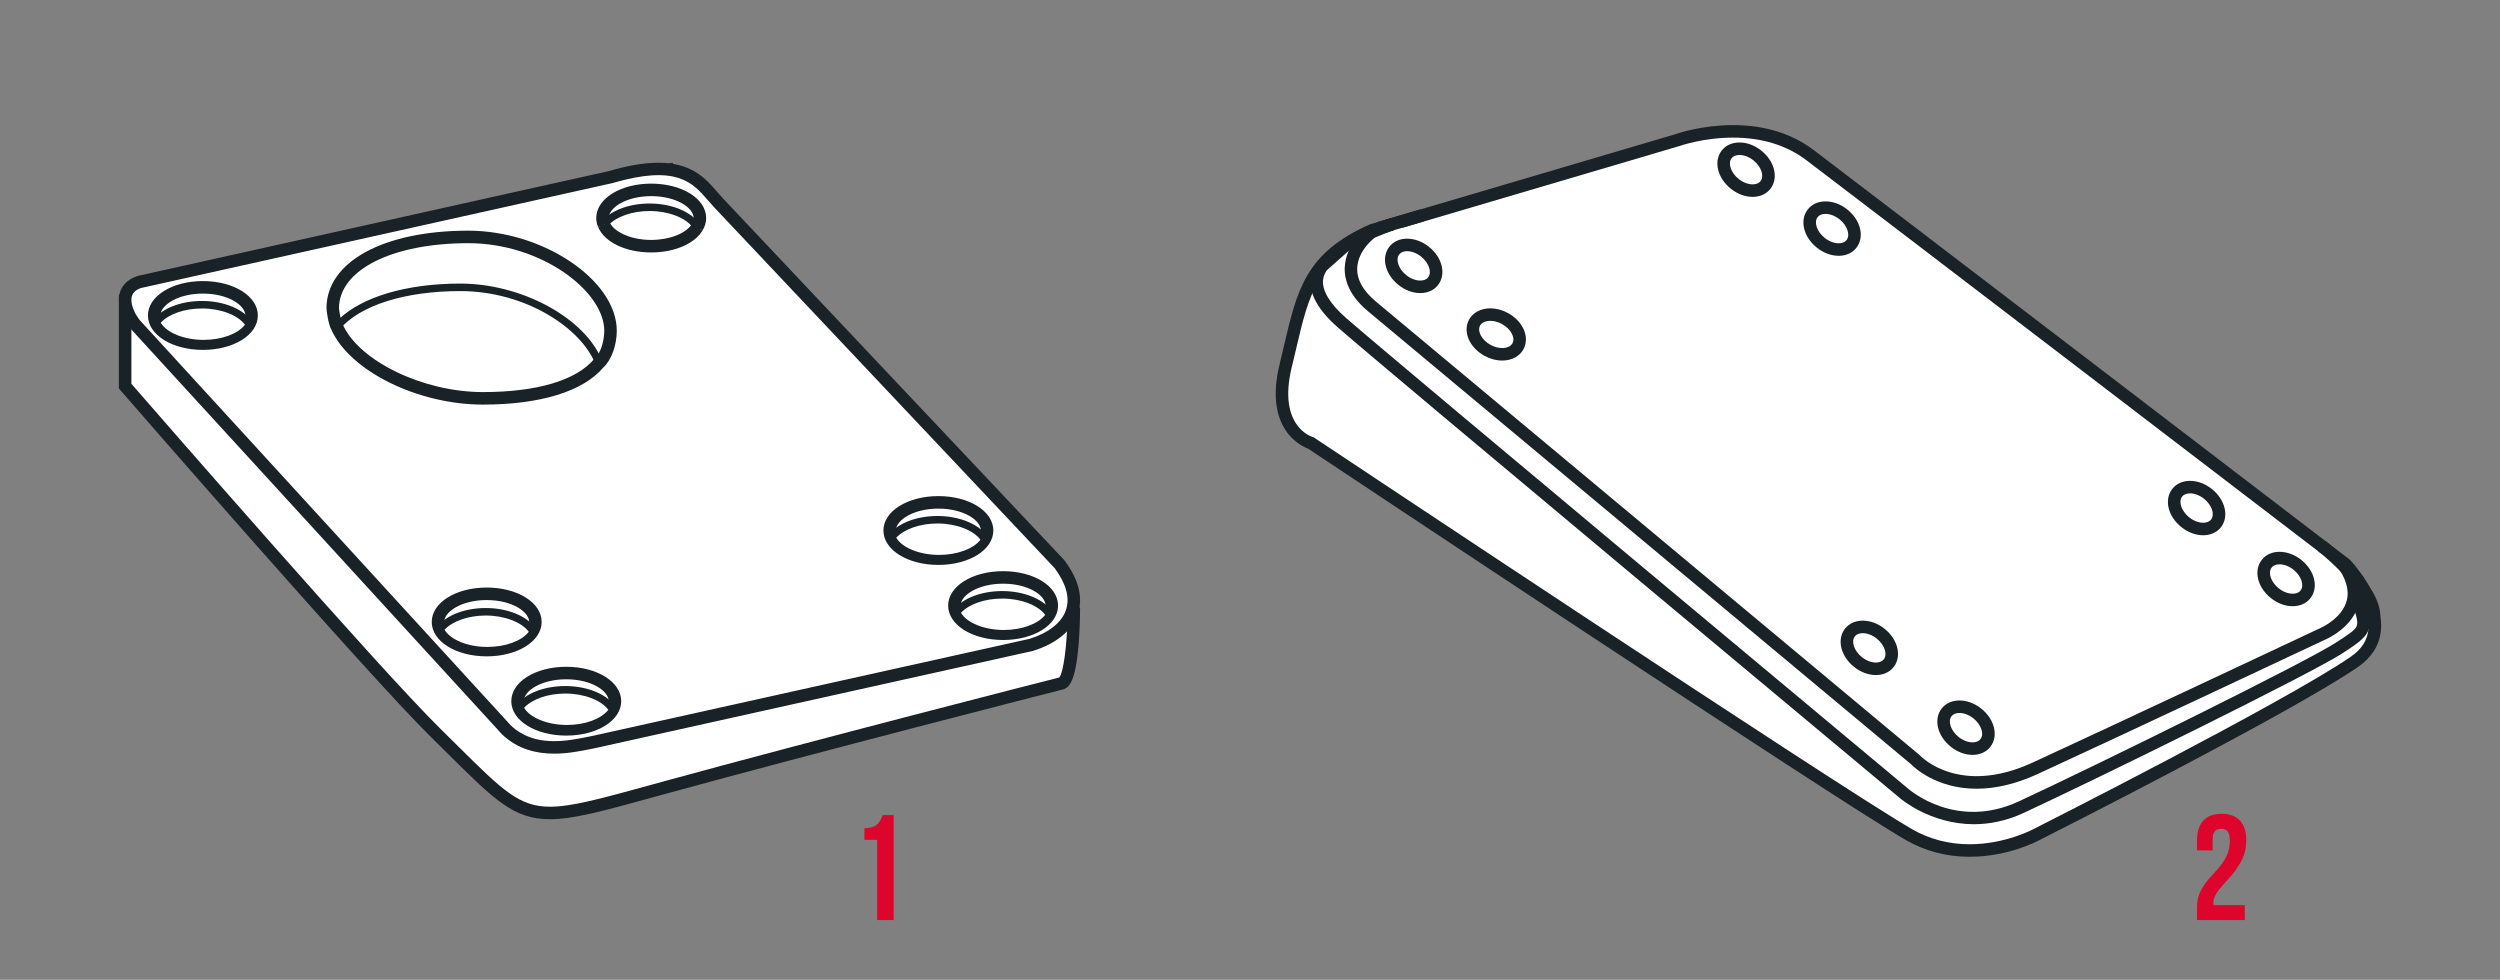<?xml version="1.0" encoding="utf-8"?>
<!-- Generator: Adobe Illustrator 15.1.0, SVG Export Plug-In . SVG Version: 6.00 Build 0)  -->
<!DOCTYPE svg PUBLIC "-//W3C//DTD SVG 1.1//EN" "http://www.w3.org/Graphics/SVG/1.1/DTD/svg11.dtd">
<svg version="1.1" id="Ebene_1" xmlns="http://www.w3.org/2000/svg" xmlns:xlink="http://www.w3.org/1999/xlink" x="0px" y="0px"
	 width="999px" height="391.532px" viewBox="0 0 999 391.532" enable-background="new 0 0 999 391.532" xml:space="preserve">
<rect x="0" y="0" width="999" height="391.532" fill="#808080" stroke="none"/>
<g>
	<g>
		<path fill="#FFFFFF" d="M424.054,273.105c-5.036,1.242-96.964,24.768-157.478,41.352c-59.157,16.212-53.636,16.564-92.286-21.4
			C148.323,267.552,50.002,154.294,50.002,154.294l0.005-34.432L267.81,67.808l161.28,176.161
			C429.09,243.968,429.09,271.863,424.054,273.105z"/>
		<path fill="#192226" d="M219.771,327.361c-14.404,0-21.992-7.521-40.323-25.693c-2.141-2.123-4.435-4.396-6.909-6.827
			c-25.74-25.282-123.44-137.774-124.424-138.908l-0.612-0.705l0.005-37.338L268.66,65.034l0.993,1.085L431.59,242.997v0.972
			c0,0.289-0.007,7.166-0.64,14.323c-1.244,14.095-3.762,16.616-6.298,17.242c-6.24,1.539-98.447,25.175-157.415,41.335
			l-6.315,1.735C241.082,324.064,229.106,327.361,219.771,327.361z M52.502,153.36c8.368,9.628,99.006,113.815,123.54,137.913
			c2.48,2.438,4.779,4.716,6.926,6.844c17.798,17.643,24.457,24.244,36.803,24.244c8.66,0,20.391-3.229,39.824-8.578l6.32-1.737
			c58.45-16.019,149.55-39.38,157.34-41.317c1.739-1.793,3.255-13.572,3.332-25.792L266.959,70.581L52.507,121.836L52.502,153.36z"
			/>
	</g>
	<g>
		<ellipse fill="none" cx="81.075" cy="126.068" rx="19.462" ry="11.25"/>
	</g>
	<g>
		<path fill="none" d="M239.339,145.05c-5.905-15.58-29.609-30.232-55.427-30.232c-21.848,0-40.734,5.668-49.281,15.753
			c6.686,15.195,32.632,28.603,58.334,28.603C214.517,159.175,231.547,154.446,239.339,145.05z"/>
	</g>
	<g>
		<path fill="#FFFFFF" d="M183.912,114.818c25.817,0,49.521,14.652,55.427,30.232c2.799-2.418,4.626-7.897,4.626-12.875
			c0-17.95-27.022-37.5-56.846-37.5s-54.154,10.55-54.154,28.5c0,0.812,0.791,6.056,1.666,7.397
			C143.178,120.486,162.064,114.818,183.912,114.818z"/>
		<path fill="#192226" d="M238.696,147.587l-0.76-2.005c-5.335-14.074-27.506-29.264-54.024-29.264
			c-22.063,0-40.059,5.691-48.137,15.223l-1.301,1.535l-1.1-1.685c-1.119-1.715-1.91-7.337-1.91-8.217
			c0-9.161,5.783-16.88,16.726-22.324c9.948-4.95,23.773-7.676,38.929-7.676c29.445,0,58.346,19.318,58.346,39
			c0,5.632-2.116,11.393-5.146,14.011L238.696,147.587z M183.912,113.318c23.714,0,48.047,12.78,55.851,28.929
			c1.607-2.484,2.702-6.395,2.702-10.072c0-16.205-25.539-36-55.346-36c-31.002,0-52.654,11.103-52.654,27
			c0.006,0.605,0.358,2.831,0.766,4.559C144.507,118.667,162.416,113.318,183.912,113.318z"/>
	</g>
	<g>
		<g>
			<ellipse fill="none" cx="226.274" cy="280.195" rx="19.462" ry="11.25"/>
		</g>
		<g>
			<ellipse fill="none" cx="194.484" cy="248.533" rx="19.461" ry="11.25"/>
		</g>
		<g>
			<path fill="none" d="M239.339,145.05c2.799-2.418,4.626-7.897,4.626-12.875c0-17.95-27.022-37.5-56.846-37.5
				s-54.154,10.55-54.154,28.5c0,0.812,0.791,6.056,1.666,7.397c6.686,15.195,32.632,28.603,58.334,28.603
				C214.517,159.175,231.547,154.446,239.339,145.05z"/>
		</g>
		<g>
			<ellipse fill="none" cx="81.075" cy="126.068" rx="19.462" ry="11.25"/>
		</g>
		<g>
			<path fill="none" d="M260.22,75.876c-10.749,0-19.462,5.037-19.462,11.25c0,0.924,0.214,1.816,0.577,2.675
				c3.148-4.112,10.138-6.979,18.274-6.979c8.802,0,16.263,3.354,18.966,8.012c0.704-1.163,1.105-2.407,1.105-3.709
				C279.681,80.913,270.968,75.876,260.22,75.876z"/>
		</g>
		<g>
			<ellipse fill="none" cx="400.84" cy="241.991" rx="19.462" ry="11.25"/>
		</g>
		<g>
			<ellipse fill="none" cx="374.975" cy="211.992" rx="19.461" ry="11.25"/>
		</g>
		<g>
			<path fill="#FFFFFF" d="M423.355,225.414c0,0-128.816-136.513-136.166-144.302s-12.5-19.333-43.225-10.333L55.757,112.662
				c-8.734,2.804-5.984,11.707-1.831,16.872l148.472,162.15c10.958,10.428,25.958,6.592,34.871,4.831l174.832-38.824
				C426.355,253.241,435.689,241.992,423.355,225.414z M81.075,137.318c-10.749,0-19.462-5.037-19.462-11.25
				c0-6.213,8.713-11.25,19.462-11.25c10.748,0,19.461,5.037,19.461,11.25C100.536,132.281,91.823,137.318,81.075,137.318z
				 M134.631,130.572c-0.875-1.341-1.666-6.585-1.666-7.397c0-17.95,24.331-28.5,54.154-28.5s56.846,19.55,56.846,37.5
				c0,4.979-1.827,10.458-4.626,12.875c-7.792,9.396-24.822,14.125-46.374,14.125C167.263,159.175,141.316,145.767,134.631,130.572z
				 M194.484,259.783c-10.749,0-19.462-5.037-19.462-11.25c0-6.213,8.713-11.25,19.462-11.25c10.748,0,19.461,5.037,19.461,11.25
				C213.945,254.746,205.232,259.783,194.484,259.783z M226.274,291.444c-10.749,0-19.462-5.036-19.462-11.249
				c0-6.214,8.713-11.25,19.462-11.25c10.748,0,19.461,5.036,19.461,11.25C245.735,286.408,237.022,291.444,226.274,291.444z
				 M241.335,89.801c-0.363-0.859-0.577-1.751-0.577-2.675c0-6.213,8.713-11.25,19.462-11.25c10.748,0,19.461,5.037,19.461,11.25
				c0,1.302-0.401,2.546-1.105,3.709 M355.514,211.992c0-6.213,8.713-11.25,19.462-11.25c10.748,0,19.461,5.037,19.461,11.25
				c0,6.213-8.713,11.25-19.461,11.25C364.227,223.241,355.514,218.205,355.514,211.992z M400.84,253.241
				c-10.749,0-19.462-5.037-19.462-11.25c0-6.213,8.713-11.25,19.462-11.25c10.748,0,19.461,5.037,19.461,11.25
				C420.301,248.205,411.588,253.241,400.84,253.241z"/>
			<path fill="#192226" d="M221.43,301.158c-6.973,0-14.47-1.682-20.756-7.663l-0.12-0.122L52.028,131.163l-0.051-0.062
				c-2.929-3.642-5.531-9.29-4.053-14.22c0.656-2.186,2.414-5.105,7.067-6.599l0.222-0.06l188.129-41.866
				c28.773-8.405,36.837,0.915,43.318,8.405c0.804,0.928,1.562,1.805,2.347,2.636l136.267,144.408l0.087,0.117
				c5.681,7.635,7.497,14.777,5.4,21.229c-2.178,6.7-8.541,12.001-17.916,14.927l-0.203,0.054l-174.832,38.824l-1.679,0.338
				C232.134,300.105,226.945,301.158,221.43,301.158z M204.182,289.931c9.364,8.847,22.354,6.21,30.955,4.463l1.647-0.331
				l174.67-38.789c7.73-2.434,12.896-6.576,14.553-11.669c1.557-4.791,0.02-10.37-4.571-16.583L285.371,82.828
				c-0.857-0.909-1.688-1.868-2.49-2.795c-6.127-7.079-12.461-14.399-38.213-6.854l-0.16,0.041L56.417,115.076
				c-2.04,0.677-3.252,1.738-3.703,3.241c-0.852,2.841,1.008,6.946,3.112,9.589L204.182,289.931z M226.274,293.944
				c-12.315,0-21.962-6.04-21.962-13.749c0-7.711,9.646-13.75,21.962-13.75c12.314,0,21.961,6.039,21.961,13.75
				C248.235,287.904,238.589,293.944,226.274,293.944z M226.274,271.445c-9.996,0-16.962,4.611-16.962,8.75
				c0,4.138,6.966,8.749,16.962,8.749c9.995,0,16.961-4.611,16.961-8.749C243.235,276.057,236.27,271.445,226.274,271.445z
				 M194.484,262.283c-12.315,0-21.962-6.04-21.962-13.75c0-7.71,9.646-13.75,21.962-13.75c12.314,0,21.961,6.04,21.961,13.75
				C216.445,256.243,206.799,262.283,194.484,262.283z M194.484,239.783c-9.996,0-16.962,4.611-16.962,8.75
				c0,4.138,6.966,8.75,16.962,8.75c9.995,0,16.961-4.611,16.961-8.75C211.445,244.395,204.479,239.783,194.484,239.783z
				 M400.84,255.741c-12.315,0-21.962-6.04-21.962-13.75c0-7.71,9.646-13.75,21.962-13.75c12.314,0,21.961,6.04,21.961,13.75
				C422.801,249.702,413.154,255.741,400.84,255.741z M400.84,233.242c-9.996,0-16.962,4.611-16.962,8.75
				c0,4.138,6.966,8.75,16.962,8.75c9.995,0,16.961-4.611,16.961-8.75C417.801,237.853,410.835,233.242,400.84,233.242z
				 M374.976,225.741c-12.315,0-21.962-6.04-21.962-13.75c0-7.71,9.646-13.75,21.962-13.75c12.314,0,21.961,6.04,21.961,13.75
				C396.937,219.702,387.29,225.741,374.976,225.741z M374.976,203.242c-9.996,0-16.962,4.611-16.962,8.75
				c0,4.138,6.966,8.75,16.962,8.75c9.995,0,16.961-4.611,16.961-8.75C391.937,207.853,384.971,203.242,374.976,203.242z
				 M192.965,161.675c-26.051,0-53.165-13.424-60.56-29.954c-1.243-2.202-1.94-7.699-1.94-8.546c0-18.542,22.768-31,56.654-31
				c29.95,0,59.346,19.813,59.346,40c0,5.801-2.182,11.768-5.328,14.622C233.048,156.393,215.953,161.675,192.965,161.675z
				 M187.119,97.175c-30.413,0-51.654,10.691-51.654,26c0.034,0.915,0.773,5.163,1.273,6.054l0.181,0.336
				c6.466,14.695,32.132,27.11,56.046,27.11c21.594,0,37.379-4.695,44.449-13.22l0.29-0.296c2.145-1.852,3.761-6.574,3.761-10.984
				C241.465,116.42,216.388,97.175,187.119,97.175z M81.075,139.818c-12.315,0-21.962-6.04-21.962-13.75
				c0-7.71,9.646-13.75,21.962-13.75c12.314,0,21.961,6.04,21.961,13.75C103.036,133.778,93.39,139.818,81.075,139.818z
				 M81.075,117.318c-9.996,0-16.962,4.611-16.962,8.75c0,4.138,6.966,8.75,16.962,8.75c9.995,0,16.961-4.611,16.961-8.75
				C98.036,121.93,91.07,117.318,81.075,117.318z M280.714,92.13l-4.277-2.59c0.494-0.815,0.744-1.627,0.744-2.414
				c0-4.139-6.966-8.75-16.961-8.75c-9.996,0-16.962,4.611-16.962,8.75c0,0.541,0.124,1.097,0.38,1.701l-4.605,1.948
				c-0.514-1.215-0.774-2.443-0.774-3.649c0-7.71,9.646-13.75,21.962-13.75c12.314,0,21.961,6.04,21.961,13.75
				C282.181,88.839,281.688,90.522,280.714,92.13z"/>
		</g>
		<g>
			<path fill="#FFFFFF" d="M259.609,82.823c-8.137,0-15.126,2.866-18.274,6.979c2.079,4.919,9.733,8.574,18.885,8.574
				c8.496,0,15.701-3.153,18.355-7.541C275.872,86.176,268.411,82.823,259.609,82.823z"/>
			<path fill="#192226" d="M260.22,99.875c-9.57,0-17.904-3.902-20.267-9.49l-0.34-0.803l0.53-0.692
				c3.573-4.667,11.032-7.567,19.466-7.567c9.08,0,17.224,3.52,20.264,8.759l0.445,0.769l-0.46,0.76
				C276.821,96.632,269.113,99.875,260.22,99.875z M243.117,90.011c2.371,4.022,9.338,6.864,17.103,6.864
				c7.253,0,13.731-2.403,16.55-6.057c-2.864-3.862-9.724-6.496-17.16-6.496C252.66,84.323,246.327,86.531,243.117,90.011z"/>
		</g>
		<g>
			<path fill="#FFFFFF" d="M80.729,121.765c-8.137,0-15.126,2.866-18.274,6.979c2.079,4.919,9.733,8.574,18.885,8.574
				c8.496,0,15.701-3.153,18.355-7.541C96.991,125.119,89.53,121.765,80.729,121.765z"/>
			<path fill="#192226" d="M81.339,138.818c-9.57,0-17.904-3.902-20.267-9.49l-0.34-0.803l0.53-0.692
				c3.573-4.667,11.032-7.567,19.466-7.567c9.08,0,17.224,3.52,20.264,8.759l0.445,0.769l-0.46,0.76
				C97.94,135.574,90.232,138.818,81.339,138.818z M64.236,128.954c2.371,4.022,9.338,6.864,17.103,6.864
				c7.253,0,13.731-2.403,16.55-6.057c-2.864-3.862-9.724-6.496-17.16-6.496C73.779,123.265,67.446,125.474,64.236,128.954z"/>
		</g>
		<g>
			<path fill="#FFFFFF" d="M194.138,244.465c-8.137,0-15.126,2.866-18.274,6.979c2.079,4.919,9.733,8.574,18.885,8.574
				c8.496,0,15.701-3.153,18.355-7.541C210.4,247.819,202.94,244.465,194.138,244.465z"/>
			<path fill="#192226" d="M194.748,261.518c-9.57,0-17.904-3.902-20.267-9.49l-0.34-0.803l0.53-0.692
				c3.573-4.667,11.032-7.567,19.466-7.567c9.08,0,17.223,3.52,20.264,8.759l0.445,0.769l-0.46,0.76
				C211.35,258.274,203.642,261.518,194.748,261.518z M177.646,251.653c2.371,4.022,9.338,6.864,17.103,6.864
				c7.253,0,13.731-2.403,16.55-6.057c-2.864-3.862-9.724-6.496-17.16-6.496C187.188,245.965,180.855,248.173,177.646,251.653z"/>
		</g>
		<g>
			<path fill="#FFFFFF" d="M374.629,207.688c-8.137,0-15.126,2.866-18.274,6.979c2.079,4.919,9.733,8.574,18.885,8.574
				c8.496,0,15.701-3.153,18.355-7.541C390.892,211.042,383.431,207.688,374.629,207.688z"/>
			<path fill="#192226" d="M375.239,224.741c-9.57,0-17.904-3.902-20.267-9.49l-0.34-0.803l0.53-0.692
				c3.573-4.667,11.032-7.567,19.466-7.567c9.08,0,17.224,3.52,20.264,8.759l0.445,0.769l-0.46,0.76
				C391.841,221.498,384.133,224.741,375.239,224.741z M358.137,214.877c2.371,4.022,9.338,6.864,17.103,6.864
				c7.253,0,13.731-2.403,16.55-6.057c-2.864-3.862-9.724-6.496-17.16-6.496C367.68,209.188,361.347,211.397,358.137,214.877z"/>
		</g>
		<g>
			<path fill="#FFFFFF" d="M400.493,237.688c-8.137,0-15.126,2.866-18.274,6.979c2.079,4.919,9.733,8.574,18.885,8.574
				c8.496,0,15.701-3.153,18.355-7.541C416.756,241.042,409.295,237.688,400.493,237.688z"/>
			<path fill="#192226" d="M401.104,254.741c-9.57,0-17.904-3.902-20.267-9.49l-0.34-0.803l0.53-0.692
				c3.573-4.667,11.032-7.567,19.466-7.567c9.08,0,17.224,3.52,20.264,8.759l0.445,0.769l-0.46,0.76
				C417.705,251.498,409.997,254.741,401.104,254.741z M384.001,244.877c2.371,4.022,9.338,6.864,17.103,6.864
				c7.253,0,13.731-2.403,16.55-6.057c-2.864-3.862-9.724-6.496-17.16-6.496C393.544,239.188,387.211,241.397,384.001,244.877z"/>
		</g>
		<g>
			<path fill="#FFFFFF" d="M225.929,275.642c-8.137,0-15.126,2.866-18.274,6.979c2.079,4.919,9.733,8.574,18.885,8.574
				c8.496,0,15.701-3.153,18.355-7.54C242.191,278.995,234.73,275.642,225.929,275.642z"/>
			<path fill="#192226" d="M226.539,292.694c-9.57,0-17.904-3.902-20.267-9.49l-0.34-0.804l0.53-0.691
				c3.573-4.668,11.032-7.567,19.466-7.567c9.08,0,17.224,3.521,20.264,8.759l0.445,0.77l-0.46,0.76
				C243.141,289.451,235.433,292.694,226.539,292.694z M209.437,282.83c2.371,4.022,9.338,6.864,17.103,6.864
				c7.253,0,13.731-2.403,16.55-6.058c-2.864-3.861-9.724-6.495-17.16-6.495C218.979,277.142,212.646,279.35,209.437,282.83z"/>
		</g>
		<g>
			<path fill="#FFFFFF" d="M278.575,90.835c-2.654,4.388-9.859,7.541-18.355,7.541c-9.151,0-16.806-3.655-18.885-8.574"/>
			<path fill="#192226" d="M260.22,100.875c-10.119,0-18.634-4.059-21.188-10.101l4.605-1.946c1.444,3.417,7.746,7.047,16.582,7.047
				c7.292,0,13.96-2.605,16.217-6.334l4.277,2.588C277.5,97.442,269.455,100.875,260.22,100.875z"/>
		</g>
	</g>
</g>
<g>
	<g>
		<path fill="#FFFFFF" d="M548.288,91.994l122-36c0,0,30.5-11,53,6s214,163.5,214,163.5s23.841,25.016,3.5,39
			c-26.74,18.384-127,69-127,69s-26.125,14.334-51,0c-29.459-16.976-239-156.5-239-156.5s-16.5-4.5-10-31
			S521.288,103.994,548.288,91.994z"/>
		<path fill="#192226" d="M787.065,342.365c-9.217,0-17.805-2.256-25.525-6.705c-28.721-16.551-230.39-150.762-238.878-156.412
			c-2.864-1.06-17.67-7.887-11.302-33.85c0.636-2.594,1.22-5.082,1.779-7.472c5.209-22.215,8.649-36.891,34.133-48.217l0.308-0.113
			l121.936-35.981c1.018-0.358,10.628-3.622,22.978-3.622c12.646,0,23.515,3.367,32.302,10.006
			c22.249,16.81,212.097,162.044,214.012,163.509l0.291,0.261c0.562,0.588,13.724,14.575,12.296,28.308
			c-0.605,5.831-3.697,10.702-9.189,14.478c-26.573,18.27-123.189,67.102-127.289,69.172
			C814.493,335.959,802.638,342.365,787.065,342.365z M549.154,94.345c-23.078,10.306-26.117,23.272-31.146,44.723
			c-0.563,2.405-1.151,4.91-1.792,7.521c-5.852,23.857,8.089,27.954,8.23,27.992l0.391,0.107l0.337,0.224
			c2.095,1.395,209.81,139.673,238.862,156.415c6.951,4.006,14.7,6.037,23.029,6.037c14.304,0,25.41-6.002,25.521-6.062
			c1.076-0.546,100.49-50.791,126.786-68.869c4.285-2.946,6.591-6.499,7.048-10.862c1.131-10.803-9.542-22.826-10.819-24.221
			c-6.653-5.09-191.872-146.779-213.819-163.362c-7.899-5.969-17.754-8.995-29.288-8.995c-11.874,0-21.266,3.319-21.359,3.353
			l-0.138,0.045L549.154,94.345z"/>
	</g>
	<g>
		<path fill="#FFFFFF" d="M527.429,107.106l4.617-4.088c0,0-15.758,8.476,4.242,25.976s224.5,188,224.5,188s20.212,17.967,47,5.5
			c31.071-14.46,114.684-55.574,127.007-63.613c11.171-7.288,11.915-7.196,6.047-22.058"/>
		<path fill="#192226" d="M788.773,329.357c-17.57,0.002-29.487-10.354-29.646-10.494c-1.985-1.654-204.691-170.668-224.485-187.988
			c-7.932-6.94-11.604-13.555-10.912-19.662c0.265-2.341,1.14-4.273,2.19-5.811l-0.148-0.168l0.794-0.703
			c1.934-2.418,4.143-3.633,4.296-3.715l18.959-10.198l-19.571,17.33c-0.749,1.018-1.39,2.314-1.557,3.874
			c-0.461,4.31,2.735,9.597,9.242,15.29c19.749,17.28,222.41,186.256,224.454,187.961c0.837,0.736,19.432,16.749,44.345,5.153
			c32.297-15.03,114.769-55.659,126.695-63.44l0.977-0.636c4.51-2.935,6.994-4.552,7.452-6.331
			c0.525-2.043-0.911-5.926-3.341-12.079l4.65-1.836c5.961,15.097,5.51,16.923-6.034,24.437l-0.972,0.633
			c-12.72,8.299-98.449,50.352-127.318,63.786C801.645,328.111,794.867,329.357,788.773,329.357z"/>
	</g>
	<g>
		<path fill="#FFFFFF" d="M556.462,89.582c-1.787,0.527-5.583,2-7.883,2.994s-18.291,14.918-0.291,29.918s217,181,217,181
			s16.631,17.955,48,3.5c33.336-15.361,115.5-54,115.5-54s21.529-9.538,6.515-29.019"/>
		<path fill="#192226" d="M789.853,315.174c-16.115,0-25.045-8.583-26.275-9.852c-5.619-4.688-199.266-166.221-216.89-180.908
			c-8.819-7.349-9.858-14.519-9.178-19.239c1.216-8.427,8.286-14.119,10.077-14.894c2.415-1.045,6.273-2.539,8.167-3.098
			l1.416,4.796c-1.646,0.485-5.369,1.927-7.599,2.891c-0.712,0.364-6.434,4.915-7.161,11.399c-0.55,4.897,1.966,9.71,7.479,14.304
			c17.795,14.829,215.011,179.34,217.001,181l0.232,0.221c0.63,0.67,15.904,16.391,45.12,2.929
			c32.945-15.182,114.66-53.605,115.482-53.992c0.128-0.058,8.284-3.791,10.057-10.842c1.082-4.305-0.418-9.146-4.459-14.388
			l3.961-3.052c5.033,6.53,6.829,12.821,5.338,18.697c-2.391,9.417-12.396,13.946-12.82,14.134
			c-0.771,0.363-82.503,38.795-115.467,53.985C804.895,313.614,796.721,315.174,789.853,315.174z"/>
	</g>
	<g>
		
			<ellipse transform="matrix(-0.781 -0.624 0.624 -0.781 939.949 541.862)" fill="#FFFFFF" cx="564.914" cy="106.244" rx="9.875" ry="7.25"/>
		<path fill="#192226" d="M567.535,117.115L567.535,117.115c-2.989,0-6.081-1.156-8.708-3.254
			c-5.421-4.331-6.994-11.07-3.582-15.342c1.621-2.029,4.124-3.146,7.047-3.146c2.988,0,6.081,1.155,8.707,3.253
			c5.422,4.331,6.995,11.07,3.583,15.342C572.961,115.998,570.458,117.115,567.535,117.115z M562.292,100.373
			c-0.795,0-2.26,0.165-3.141,1.268c-1.606,2.012-0.326,5.819,2.797,8.314c1.719,1.373,3.755,2.16,5.587,2.16l0,0
			c0.795,0,2.26-0.165,3.141-1.268c1.607-2.012,0.326-5.819-2.798-8.315C566.16,101.16,564.124,100.373,562.292,100.373z"/>
	</g>
	<g>
		
			<ellipse transform="matrix(-0.781 -0.624 0.624 -0.781 1200.527 556.288)" fill="#FFFFFF" cx="697.73" cy="67.801" rx="9.875" ry="7.25"/>
		<path fill="#192226" d="M700.352,78.672L700.352,78.672c-2.989,0-6.081-1.156-8.708-3.254c-5.421-4.331-6.994-11.07-3.582-15.342
			c1.621-2.029,4.124-3.146,7.047-3.146c2.988,0,6.081,1.155,8.707,3.253c5.422,4.331,6.995,11.07,3.583,15.342
			C705.777,77.555,703.274,78.672,700.352,78.672z M695.108,61.93c-0.795,0-2.26,0.165-3.141,1.268
			c-1.606,2.012-0.326,5.819,2.797,8.314c1.719,1.373,3.755,2.16,5.587,2.16l0,0c0.795,0,2.26-0.165,3.141-1.268
			c1.607-2.012,0.326-5.819-2.798-8.315C698.977,62.717,696.94,61.93,695.108,61.93z"/>
	</g>
	<g>
		
			<ellipse transform="matrix(-0.781 -0.624 0.624 -0.781 1247.066 619.685)" fill="#FFFFFF" cx="732.107" cy="91.346" rx="9.875" ry="7.25"/>
		<path fill="#192226" d="M734.729,102.217L734.729,102.217c-2.989,0-6.081-1.156-8.708-3.254
			c-5.421-4.331-6.994-11.07-3.582-15.342c1.621-2.029,4.124-3.146,7.047-3.146c2.988,0,6.081,1.155,8.707,3.253
			c5.422,4.331,6.995,11.07,3.583,15.342C740.154,101.1,737.651,102.217,734.729,102.217z M729.485,85.475
			c-0.795,0-2.26,0.165-3.141,1.268c-1.606,2.012-0.326,5.819,2.797,8.314c1.719,1.373,3.755,2.16,5.587,2.16l0,0
			c0.795,0,2.26-0.165,3.141-1.268c1.607-2.012,0.326-5.819-2.798-8.315C733.354,86.262,731.317,85.475,729.485,85.475z"/>
	</g>
	<g>
		
			<ellipse transform="matrix(-0.781 -0.624 0.624 -0.781 1168.989 927.395)" fill="#FFFFFF" cx="746.982" cy="258.881" rx="9.875" ry="7.25"/>
		<path fill="#192226" d="M749.604,269.752L749.604,269.752c-2.989,0-6.081-1.156-8.708-3.254
			c-5.421-4.331-6.994-11.07-3.582-15.342c1.621-2.029,4.124-3.146,7.047-3.146c2.988,0,6.081,1.155,8.707,3.253
			c5.422,4.331,6.995,11.071,3.583,15.342C755.029,268.635,752.526,269.752,749.604,269.752z M744.36,253.01
			c-0.795,0-2.26,0.165-3.141,1.268c-1.606,2.012-0.326,5.819,2.797,8.314c1.719,1.373,3.755,2.16,5.587,2.16l0,0
			c0.795,0,2.26-0.164,3.141-1.268c1.607-2.012,0.326-5.819-2.798-8.315C748.229,253.797,746.192,253.01,744.36,253.01z"/>
	</g>
	<g>
		
			<ellipse transform="matrix(-0.781 -0.624 0.624 -0.781 1217.907 1008.326)" fill="#FFFFFF" cx="785.621" cy="290.775" rx="9.875" ry="7.25"/>
		<path fill="#192226" d="M788.242,301.646L788.242,301.646c-2.989,0-6.081-1.155-8.708-3.254
			c-5.421-4.33-6.994-11.069-3.582-15.342c1.621-2.029,4.124-3.146,7.047-3.146c2.988,0,6.081,1.156,8.707,3.254
			c5.422,4.331,6.995,11.07,3.583,15.342C793.668,300.529,791.165,301.646,788.242,301.646z M782.999,284.904
			c-0.795,0-2.26,0.165-3.141,1.268c-1.606,2.012-0.326,5.82,2.797,8.314c1.719,1.373,3.755,2.16,5.587,2.16l0,0
			c0.795,0,2.26-0.164,3.141-1.268c1.607-2.012,0.326-5.818-2.798-8.314C786.867,285.691,784.831,284.904,782.999,284.904z"/>
	</g>
	<g>
		
			<ellipse transform="matrix(-0.781 -0.624 0.624 -0.781 1436.818 909.523)" fill="#FFFFFF" cx="877.765" cy="203.019" rx="9.875" ry="7.25"/>
		<path fill="#192226" d="M880.387,213.89L880.387,213.89c-2.989,0-6.081-1.156-8.708-3.254c-5.421-4.331-6.994-11.07-3.582-15.342
			c1.621-2.029,4.124-3.146,7.047-3.146c2.988,0,6.081,1.155,8.707,3.253c5.422,4.331,6.995,11.07,3.583,15.342
			C885.812,212.772,883.31,213.89,880.387,213.89z M875.144,197.147c-0.795,0-2.26,0.165-3.141,1.268
			c-1.606,2.012-0.326,5.819,2.797,8.314c1.719,1.373,3.755,2.16,5.587,2.16l0,0c0.795,0,2.26-0.165,3.141-1.268
			c1.607-2.012,0.326-5.819-2.798-8.315C879.012,197.935,876.976,197.147,875.144,197.147z"/>
	</g>
	<g>
		
			<ellipse transform="matrix(-0.781 -0.624 0.624 -0.781 1482.82 982.351)" fill="#FFFFFF" cx="913.526" cy="231.373" rx="9.875" ry="7.25"/>
		<path fill="#192226" d="M916.147,242.244L916.147,242.244c-2.989,0-6.081-1.156-8.708-3.254
			c-5.421-4.331-6.994-11.07-3.582-15.342c1.621-2.029,4.124-3.146,7.047-3.146c2.988,0,6.081,1.155,8.707,3.253
			c5.422,4.331,6.995,11.07,3.583,15.342C921.573,241.126,919.07,242.244,916.147,242.244z M910.904,225.502
			c-0.795,0-2.26,0.165-3.141,1.268c-1.606,2.012-0.326,5.819,2.797,8.314c1.719,1.373,3.755,2.16,5.587,2.16l0,0
			c0.795,0,2.26-0.165,3.141-1.268c1.607-2.012,0.326-5.819-2.798-8.315C914.772,226.289,912.736,225.502,910.904,225.502z"/>
	</g>
	<g>
		
			<ellipse transform="matrix(-0.877 -0.481 0.481 -0.877 1057.797 538.429)" fill="#FFFFFF" cx="597.905" cy="133.645" rx="9.875" ry="7.25"/>
		<path fill="#192226" d="M600.288,144.081C600.288,144.081,600.288,144.081,600.288,144.081c-2.378,0-4.823-0.653-7.073-1.888
			c-6.084-3.338-8.789-9.708-6.159-14.501c1.539-2.807,4.705-4.482,8.467-4.482c2.376,0,4.821,0.653,7.072,1.887
			c6.084,3.338,8.789,9.708,6.159,14.501C607.215,142.405,604.05,144.081,600.288,144.081z M595.522,128.209
			c-1.908,0-3.436,0.706-4.084,1.888c-1.238,2.257,0.677,5.789,4.181,7.712c1.516,0.832,3.13,1.271,4.668,1.271
			c0.001,0,0.001,0,0.001,0c1.908,0,3.435-0.706,4.083-1.888c1.238-2.257-0.677-5.789-4.182-7.712
			C598.674,128.649,597.061,128.209,595.522,128.209z"/>
	</g>
	<g>
		<polyline fill="#FFFFFF" points="550.729,91.273 568.132,86.139 550.729,91.273 		"/>
		
			<rect x="556.931" y="79.634" transform="matrix(0.283 0.959 -0.959 0.283 486.302 -472.973)" fill="#192226" width="5" height="18.144"/>
	</g>
	<g>
		<path fill="#192226" d="M951.157,246.268l-5-0.066c0.114-8.558-14.428-21.746-20.04-26.104l3.066-3.949
			C931.45,217.908,951.324,233.709,951.157,246.268z"/>
	</g>
</g>
<g>
	<path fill="#DD052B" d="M345.425,330.941c5.1,0,6.24-2.46,7.26-5.279h4.44v41.998h-6.601v-32.039h-5.1V330.941z"/>
</g>
<g>
	<path fill="#DD052B" d="M887.596,331.182c-2.1,0-3.42,1.14-3.42,4.139v4.5h-6.24v-4.08c0-6.719,3.36-10.559,9.84-10.559
		c6.48,0,9.84,3.84,9.84,10.559c0,5.58-2.04,10.08-8.16,16.62c-3.899,4.2-4.979,6.18-4.979,8.399c0,0.301,0,0.6,0.061,0.9h12.479v6
		h-19.08v-5.16c0-4.68,1.681-8.22,6.601-13.379c5.039-5.34,6.479-8.641,6.479-13.141
		C891.016,332.201,889.695,331.182,887.596,331.182z"/>
</g>
</svg>
